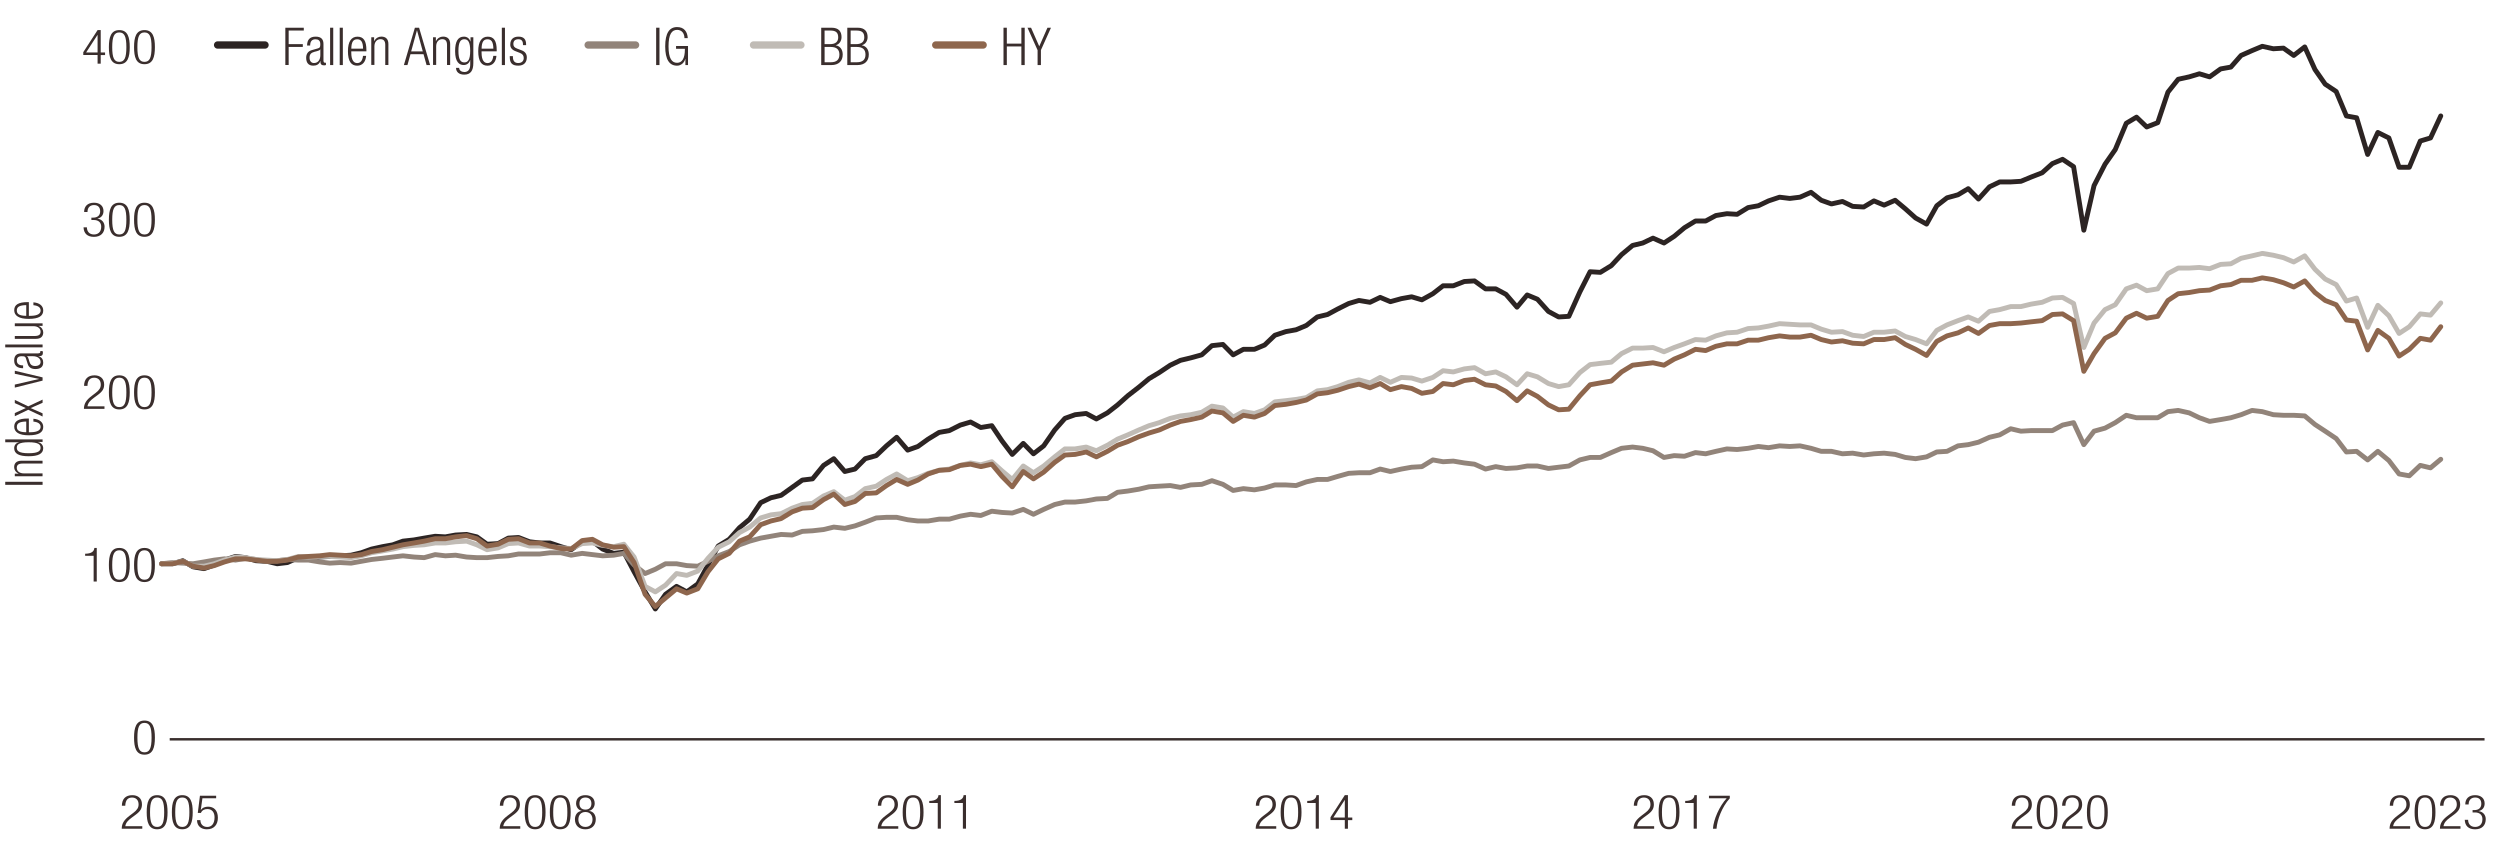 <?xml version="1.0" encoding="UTF-8"?>
<svg xmlns="http://www.w3.org/2000/svg" width="765" height="261.3" viewBox="0 0 765 261.3">
  <defs>
    <style>
      .cls-1, .cls-2, .cls-3, .cls-4, .cls-5, .cls-6, .cls-7, .cls-8, .cls-9 {
        fill: none;
        stroke-linejoin: round;
      }

      .cls-1, .cls-2, .cls-3, .cls-4, .cls-5, .cls-6, .cls-8, .cls-9 {
        stroke-linecap: round;
      }

      .cls-1, .cls-4, .cls-5, .cls-9 {
        stroke-width: 1.5px;
      }

      .cls-1, .cls-6 {
        stroke: #c0bbb5;
      }

      .cls-2, .cls-4 {
        stroke: #8e664d;
      }

      .cls-2, .cls-6 {
        stroke-width: 2.25px;
      }

      .cls-3, .cls-5 {
        stroke: #2c2423;
      }

      .cls-3, .cls-8 {
        stroke-width: 2.25px;
      }

      .cls-7 {
        stroke: #392e2d;
        stroke-width: .75px;
      }

      .cls-8, .cls-9 {
        stroke: #92847a;
      }

      .cls-10 {
        fill: #3a2e2d;
      }
    </style>
  </defs>
  <g id="Layer_9" data-name="Layer 9">
    <polyline class="cls-5" points="49.45 172.51 52.82 172.51 55.94 171.58 59.07 173.45 62.44 174.01 65.57 172.88 68.69 171.39 72.06 170.27 75.19 170.64 78.32 171.58 81.68 171.76 84.81 172.51 87.94 172.14 91.31 170.64 94.43 171.01 97.8 170.45 100.93 170.27 104.06 170.08 107.43 169.89 110.55 169.15 113.68 168.02 117.05 167.28 120.18 166.72 123.3 165.59 126.67 165.22 129.8 164.66 133.17 164.1 136.29 164.28 139.42 163.72 142.79 163.54 145.92 164.28 149.04 166.53 152.41 166.34 155.54 164.66 158.67 164.47 162.04 165.78 165.16 166.15 168.29 166.15 171.66 167.28 174.79 168.21 178.15 165.78 181.28 165.59 184.41 168.02 187.78 169.33 190.9 168.96 194.03 174.94 197.4 181.11 200.53 186.34 203.65 181.86 207.02 179.43 210.15 181.11 213.52 178.68 216.65 172.88 219.77 167.09 223.14 165.03 226.27 161.48 229.4 158.86 232.76 153.82 235.89 152.32 239.02 151.57 242.39 149.14 245.51 146.9 248.64 146.53 252.01 142.41 255.14 140.36 258.51 144.28 261.63 143.53 264.76 140.36 268.13 139.42 271.26 136.43 274.38 133.81 277.75 137.74 280.88 136.62 284.01 134.37 287.37 132.32 290.5 131.76 293.87 130.07 297 129.14 300.12 130.82 303.49 130.26 306.62 134.93 309.75 139.05 313.12 135.68 316.24 138.86 319.37 136.43 322.74 131.57 325.87 128.02 328.99 126.9 332.36 126.52 335.49 128.2 338.86 126.34 341.98 123.9 345.11 121.1 348.48 118.48 351.61 115.87 354.73 114 358.1 111.75 361.23 110.26 364.36 109.51 367.73 108.58 370.85 105.77 374.22 105.4 377.35 108.58 380.48 106.89 383.84 106.89 386.97 105.58 390.1 102.59 393.47 101.47 396.59 100.91 399.72 99.6 403.09 96.99 406.22 96.24 409.35 94.55 412.71 92.87 415.84 91.94 419.21 92.5 422.34 91 425.46 92.31 428.83 91.38 431.96 90.82 435.09 91.75 438.45 89.88 441.58 87.45 444.71 87.45 448.08 86.14 451.2 85.96 454.57 88.39 457.7 88.39 460.83 90.07 464.2 93.99 467.32 90.26 470.45 91.56 473.82 95.3 476.95 96.99 480.07 96.8 483.44 89.32 486.57 83.15 489.7 83.34 493.06 81.28 496.19 77.92 499.56 75.11 502.69 74.36 505.82 72.87 509.18 74.36 512.31 72.31 515.44 69.69 518.81 67.63 521.93 67.63 525.06 65.95 528.43 65.39 531.56 65.58 534.92 63.52 538.05 62.96 541.18 61.47 544.55 60.34 547.67 60.72 550.8 60.34 554.17 58.85 557.3 61.28 560.43 62.4 563.79 61.65 566.92 63.15 570.29 63.34 573.42 61.47 576.54 62.77 579.91 61.28 583.04 63.9 586.17 66.7 589.53 68.57 592.66 62.96 595.79 60.53 599.16 59.6 602.28 57.73 605.41 60.9 608.78 57.17 611.91 55.67 615.28 55.67 618.4 55.48 621.53 54.18 624.9 52.87 628.03 50.06 631.15 48.75 634.52 51 637.65 70.44 640.78 56.79 644.14 50.25 647.27 45.76 650.64 37.72 653.77 35.85 656.9 38.85 660.26 37.54 663.39 28.19 666.52 24.26 669.89 23.52 673.01 22.58 676.14 23.52 679.51 21.09 682.64 20.53 685.76 16.97 689.13 15.48 692.26 14.17 695.63 14.92 698.75 14.73 701.88 16.97 705.25 14.36 708.38 21.27 711.51 25.76 714.87 28 718 35.48 721.13 36.04 724.5 47.26 727.62 40.53 730.99 42.21 734.12 51.18 737.25 51.18 740.61 43.15 743.74 42.21 746.87 35.48"/>
    <polyline class="cls-9" points="49.45 172.51 52.82 172.14 55.94 172.32 59.07 172.51 62.44 171.95 65.57 171.39 68.69 171.01 72.06 171.39 75.19 170.83 78.32 171.2 81.68 171.76 84.81 171.58 87.94 171.2 91.31 171.39 94.43 171.39 97.8 171.95 100.93 172.32 104.06 172.14 107.43 172.32 110.55 171.76 113.68 171.2 117.05 170.83 120.18 170.45 123.3 170.08 126.67 170.45 129.8 170.64 133.17 169.71 136.29 170.08 139.42 169.89 142.79 170.45 145.92 170.64 149.04 170.64 152.41 170.27 155.54 170.08 158.67 169.52 162.04 169.52 165.16 169.52 168.29 169.15 171.66 169.15 174.79 169.89 178.15 169.33 181.28 169.71 184.41 170.08 187.78 169.89 190.9 169.33 194.03 172.88 197.4 175.5 200.53 174.19 203.65 172.51 207.02 172.51 210.15 173.07 213.52 173.26 216.65 171.76 219.77 170.08 223.14 168.77 226.27 166.72 229.4 165.59 232.76 164.66 235.89 164.1 239.02 163.54 242.39 163.72 245.51 162.6 248.64 162.42 252.01 162.04 255.14 161.29 258.51 161.67 261.63 160.92 264.76 159.8 268.13 158.49 271.26 158.3 274.38 158.3 277.75 159.05 280.88 159.42 284.01 159.42 287.37 158.86 290.5 158.86 293.87 157.93 297 157.37 300.12 157.74 303.49 156.43 306.62 156.81 309.75 156.99 313.12 155.87 316.24 157.37 319.37 155.87 322.74 154.38 325.87 153.63 328.99 153.63 332.36 153.26 335.49 152.69 338.86 152.51 341.98 150.64 345.11 150.26 348.48 149.7 351.61 148.96 354.73 148.77 358.1 148.58 361.23 149.14 364.36 148.39 367.73 148.21 370.85 147.09 374.22 148.21 377.35 150.08 380.48 149.52 383.84 149.89 386.97 149.33 390.1 148.39 393.47 148.39 396.59 148.58 399.72 147.46 403.09 146.71 406.22 146.71 409.35 145.78 412.71 144.84 415.84 144.66 419.21 144.66 422.34 143.53 425.46 144.28 428.83 143.53 431.96 142.97 435.09 142.79 438.45 140.73 441.58 141.29 444.71 141.1 448.08 141.66 451.2 142.04 454.57 143.53 457.7 142.79 460.83 143.35 464.2 143.16 467.32 142.6 470.45 142.6 473.82 143.35 476.95 142.97 480.07 142.6 483.44 140.73 486.57 139.98 489.7 139.98 493.06 138.49 496.19 137.18 499.56 136.8 502.69 137.18 505.82 137.93 509.18 139.98 512.31 139.42 515.44 139.61 518.81 138.49 521.93 138.86 525.06 138.11 528.43 137.37 531.56 137.55 534.92 137.18 538.05 136.62 541.18 136.99 544.55 136.43 547.67 136.62 550.8 136.43 554.17 137.18 557.3 138.11 560.43 138.11 563.79 138.86 566.92 138.67 570.29 139.23 573.42 138.86 576.54 138.67 579.91 139.05 583.04 139.98 586.17 140.36 589.53 139.8 592.66 138.3 595.79 138.11 599.16 136.43 602.28 136.06 605.41 135.31 608.78 133.81 611.91 133.07 615.28 131.2 618.4 131.94 621.53 131.76 624.9 131.76 628.03 131.76 631.15 130.07 634.52 129.33 637.65 136.06 640.78 131.94 644.14 131.01 647.27 129.33 650.64 127.08 653.77 127.83 656.9 127.83 660.26 127.83 663.39 125.96 666.52 125.59 669.89 126.34 673.01 127.83 676.14 128.95 679.51 128.39 682.64 127.83 685.76 126.9 689.13 125.59 692.26 125.96 695.63 126.9 698.75 127.08 701.88 127.08 705.25 127.27 708.38 129.89 711.51 131.94 714.87 134.19 718 138.3 721.13 138.11 724.5 140.73 727.62 138.11 730.99 140.92 734.12 145.03 737.25 145.59 740.61 142.41 743.74 143.16 746.87 140.54"/>
    <polyline class="cls-1" points="49.45 172.51 52.82 172.32 55.94 171.76 59.07 173.26 62.44 173.26 65.57 172.51 68.69 171.39 72.06 170.45 75.19 170.64 78.32 171.2 81.68 171.39 84.81 171.58 87.94 171.2 91.31 170.27 94.43 170.45 97.8 170.27 100.93 170.27 104.06 170.45 107.43 170.64 110.55 170.08 113.68 169.15 117.05 168.58 120.18 168.02 123.3 167.28 126.67 166.9 129.8 166.71 133.17 166.15 136.29 166.15 139.42 165.78 142.79 165.59 145.92 166.71 149.04 168.21 152.41 167.65 155.54 166.34 158.67 166.15 162.04 167.09 165.16 167.09 168.29 167.28 171.66 167.65 174.79 167.84 178.15 166.34 181.28 166.15 184.41 166.9 187.78 167.28 190.9 166.53 194.03 170.45 197.4 179.43 200.53 181.11 203.65 179.05 207.02 175.5 210.15 176.06 213.52 174.75 216.65 170.83 219.77 167.46 223.14 165.78 226.27 162.98 229.4 161.29 232.76 158.49 235.89 157.55 239.02 157.18 242.39 155.5 245.51 154.38 248.64 154 252.01 151.76 255.14 150.45 258.51 153.07 261.63 151.95 264.76 149.52 268.13 148.77 271.26 146.71 274.38 145.03 277.75 147.09 280.88 146.15 284.01 144.84 287.37 143.91 290.5 143.53 293.87 142.41 297 141.66 300.12 142.23 303.49 141.29 306.62 144.09 309.75 146.71 313.12 142.6 316.24 144.66 319.37 142.6 322.74 139.79 325.87 137.36 328.99 137.36 332.36 136.8 335.49 137.93 338.86 136.24 341.98 134.37 345.11 133.07 348.48 131.57 351.61 130.26 354.73 129.33 358.1 128.02 361.23 127.27 364.36 126.9 367.73 126.15 370.85 124.28 374.22 124.84 377.35 127.64 380.48 125.96 383.84 126.52 386.97 125.4 390.1 122.97 393.47 122.6 396.59 122.22 399.72 121.66 403.09 119.61 406.22 119.23 409.35 118.3 412.71 116.99 415.84 116.24 419.21 117.17 422.34 115.49 425.46 116.99 428.83 115.49 431.96 115.68 435.09 116.61 438.45 115.49 441.58 113.44 444.71 113.81 448.08 112.88 451.2 112.5 454.57 114.37 457.7 113.81 460.83 115.31 464.2 117.74 467.32 114.37 470.45 115.31 473.82 117.36 476.95 118.3 480.07 117.74 483.44 114 486.57 111.57 489.7 111.19 493.06 110.82 496.19 108.2 499.56 106.52 502.69 106.52 505.82 106.33 509.18 107.64 512.31 106.33 515.44 105.21 518.81 103.9 521.93 104.09 525.06 102.78 528.43 101.85 531.56 101.66 534.92 100.54 538.05 100.35 541.18 99.79 544.55 99.04 547.67 99.23 550.8 99.42 554.17 99.42 557.3 100.72 560.43 101.66 563.79 101.47 566.92 102.59 570.29 102.97 573.42 101.66 576.54 101.66 579.91 101.28 583.04 102.97 586.17 103.9 589.53 105.21 592.66 101.1 595.79 99.42 599.16 98.11 602.28 96.98 605.41 98.29 608.78 95.3 611.91 94.74 615.28 93.81 618.4 93.81 621.53 93.06 624.9 92.5 628.03 91.19 631.15 91 634.52 92.87 637.65 106.33 640.78 98.85 644.14 94.74 647.27 93.25 650.64 88.39 653.77 87.26 656.9 88.95 660.26 88.39 663.39 83.71 666.52 82.03 669.89 82.03 673.01 81.84 676.14 82.22 679.51 80.91 682.64 80.72 685.76 79.04 689.13 78.29 692.26 77.54 695.63 78.1 698.75 78.85 701.88 80.16 705.25 78.29 708.38 82.4 711.51 85.39 714.87 87.08 718 92.12 721.13 91.19 724.5 100.16 727.62 93.43 730.99 96.61 734.12 102.03 737.25 99.98 740.61 96.05 743.74 96.42 746.87 92.69"/>
    <polyline class="cls-4" points="49.45 172.51 52.82 172.51 55.94 171.76 59.07 173.26 62.44 173.82 65.57 173.07 68.69 171.95 72.06 171.01 75.19 171.01 78.32 171.39 81.68 171.76 84.81 171.76 87.94 171.39 91.31 170.45 94.43 170.27 97.8 170.08 100.93 169.71 104.06 169.89 107.43 170.08 110.55 169.71 113.68 168.77 117.05 168.21 120.18 167.46 123.3 166.71 126.67 166.15 129.8 165.59 133.17 164.85 136.29 164.85 139.42 164.28 142.79 163.91 145.92 164.85 149.04 167.09 152.41 166.53 155.54 165.03 158.67 164.85 162.04 166.15 165.16 166.15 168.29 167.09 171.66 167.84 174.79 168.02 178.15 165.41 181.28 165.03 184.41 166.71 187.78 167.46 190.9 167.28 194.03 172.14 197.4 181.86 200.53 185.6 203.65 182.98 207.02 180.17 210.15 181.48 213.52 180.17 216.65 174.94 219.77 171.01 223.14 169.33 226.27 165.59 229.4 164.28 232.76 160.55 235.89 159.42 239.02 158.68 242.39 156.62 245.51 155.5 248.64 155.31 252.01 152.88 255.14 151.2 258.51 154.38 261.63 153.44 264.76 151.01 268.13 150.82 271.26 148.58 274.38 146.71 277.75 148.21 280.88 146.9 284.01 145.03 287.37 143.91 290.5 143.72 293.87 142.41 297 142.04 300.12 142.79 303.49 142.04 306.62 145.78 309.75 148.96 313.12 144.28 316.24 146.53 319.37 144.47 322.74 141.48 325.87 139.23 328.99 139.05 332.36 138.3 335.49 139.8 338.86 138.11 341.98 136.24 345.11 135.12 348.48 133.63 351.61 132.5 354.73 131.57 358.1 130.07 361.23 128.95 364.36 128.39 367.73 127.64 370.85 125.77 374.22 126.34 377.35 128.95 380.48 127.08 383.84 127.64 386.97 126.52 390.1 124.09 393.47 123.72 396.59 123.16 399.72 122.41 403.09 120.54 406.22 120.17 409.35 119.42 412.71 118.3 415.84 117.55 419.21 118.67 422.34 117.36 425.46 119.23 428.83 118.3 431.96 118.86 435.09 120.35 438.45 119.79 441.58 117.36 444.71 117.74 448.08 116.43 451.2 116.05 454.57 117.74 457.7 118.11 460.83 119.79 464.2 122.6 467.32 119.61 470.45 121.29 473.82 123.9 476.95 125.4 480.07 125.21 483.44 121.1 486.57 117.74 489.7 117.17 493.06 116.61 496.19 113.81 499.56 111.75 502.69 111.38 505.82 111.01 509.18 111.75 512.31 109.88 515.44 108.58 518.81 106.89 521.93 107.27 525.06 105.96 528.43 105.21 531.56 105.21 534.92 104.09 538.05 104.09 541.18 103.34 544.55 102.78 547.67 103.15 550.8 103.15 554.17 102.59 557.3 103.9 560.43 104.65 563.79 104.28 566.92 105.02 570.29 105.21 573.42 103.9 576.54 103.9 579.91 103.34 583.04 105.4 586.17 106.89 589.53 108.76 592.66 104.46 595.79 102.78 599.16 101.85 602.28 100.35 605.41 102.03 608.78 99.6 611.91 99.04 615.28 99.04 618.4 98.85 621.53 98.48 624.9 98.11 628.03 96.24 631.15 96.05 634.52 98.11 637.65 113.62 640.78 108.2 644.14 103.53 647.27 101.85 650.64 97.36 653.77 95.86 656.9 97.36 660.26 96.8 663.39 91.94 666.52 89.88 669.89 89.51 673.01 88.95 676.14 88.76 679.51 87.45 682.64 87.08 685.76 85.77 689.13 85.77 692.26 85.02 695.63 85.58 698.75 86.52 701.88 87.82 705.25 85.96 708.38 89.51 711.51 91.94 714.87 93.25 718 97.92 721.13 98.29 724.5 107.08 727.62 101.1 730.99 103.53 734.12 108.95 737.25 106.89 740.61 103.53 743.74 104.09 746.87 99.98"/>
  </g>
  <g id="Axes_copy" data-name="Axes copy">
    <path class="cls-10" d="m44.21,220.49c2.58,0,3.19,2.19,3.19,5.22s-.61,5.22-3.19,5.22-3.19-2.19-3.19-5.22.61-5.22,3.19-5.22Zm0,9.72c1.56,0,2.17-1.2,2.17-4.5s-.61-4.5-2.17-4.5-2.16,1.2-2.16,4.5.61,4.5,2.16,4.5Z"/>
    <g>
      <path class="cls-10" d="m1.6,148.36v-.93h11.43v.93H1.6Z"/>
      <path class="cls-10" d="m4.53,145.73v-.78h1.18v-.03c-.94-.43-1.38-1.19-1.38-1.97,0-1.17.67-1.97,2.27-1.97h6.42v.87h-6.15c-1.17,0-1.74.43-1.74,1.32,0,1.01.86,1.69,2.18,1.69h5.71v.87H4.53Z"/>
      <path class="cls-10" d="m11.62,135.24v.03c.98.23,1.6.97,1.6,1.88,0,1.69-1.5,2.46-4.45,2.46s-4.43-.77-4.43-2.46c0-.96.58-1.61,1.47-1.79v-.03H1.6v-.87h11.43v.78h-1.41Zm.8,1.77c0-.88-.5-1.68-3.65-1.68s-3.63.8-3.63,1.68.5,1.68,3.63,1.68,3.65-.81,3.65-1.68Z"/>
      <path class="cls-10" d="m10.22,128.14c1.81.13,3.01,1.03,3.01,2.48,0,1.62-1.25,2.58-4.45,2.58-2.95,0-4.43-.96-4.43-2.65s1.3-2.48,4.13-2.48h.35v4.2h.4c2.45,0,3.2-.78,3.2-1.64,0-.91-.72-1.48-2.21-1.62v-.87Zm-2.19.85c-2.11.03-2.88.56-2.88,1.64s.77,1.61,2.88,1.64v-3.27Z"/>
      <path class="cls-10" d="m9.38,124.87l3.65,1.61v.98l-4.39-2.07-4.11,1.98v-.98l3.36-1.52-3.36-1.52v-.98l4.11,1.98,4.39-2.07v.98l-3.65,1.61Z"/>
      <path class="cls-10" d="m4.53,118.61v-.93l7.41-1.71v-.03l-7.41-1.56v-.93l8.5,2.03v.99l-8.5,2.14Z"/>
      <path class="cls-10" d="m7.06,112.68c-1.75,0-2.72-.75-2.72-2.38s.91-2.17,2.26-2.17h5.03c.48,0,.7-.14.7-.45v-.25h.7c.06.16.1.29.1.41,0,.68-.18,1.12-1.06,1.12h-.29v.03c1.12.35,1.44,1.13,1.44,1.98,0,1.35-.93,1.96-2.4,1.96-1.12,0-2.02-.46-2.35-1.55l-.51-1.64c-.19-.61-.35-.74-1.34-.74-1.09,0-1.47.55-1.47,1.33,0,1.03.69,1.48,1.92,1.48v.87Zm1.17-3.68v.03c.29.09.46.58.56.93l.21.72c.26.87.75,1.32,1.76,1.32s1.66-.46,1.66-1.22c0-1.06-.88-1.78-2.4-1.78h-1.79Z"/>
      <path class="cls-10" d="m1.6,106.29v-.87h11.43v.87H1.6Z"/>
      <path class="cls-10" d="m4.53,103.69v-.87h5.99c1.38,0,1.9-.42,1.9-1.33,0-.98-.86-1.68-2.18-1.68h-5.71v-.87h8.5v.78h-1.18v.03c.94.43,1.38,1.19,1.38,1.97,0,1.17-.67,1.97-2.27,1.97h-6.42Z"/>
      <path class="cls-10" d="m10.22,92.52c1.81.13,3.01,1.03,3.01,2.48,0,1.62-1.25,2.58-4.45,2.58-2.95,0-4.43-.96-4.43-2.65s1.3-2.48,4.13-2.48h.35v4.2h.4c2.45,0,3.2-.78,3.2-1.64,0-.91-.72-1.48-2.21-1.62v-.87Zm-2.19.85c-2.11.03-2.88.56-2.88,1.64s.77,1.61,2.88,1.64v-3.27Z"/>
    </g>
    <g>
      <path class="cls-10" d="m29.86,16.84h-4.38v-.87l4.38-6.76h.96v6.85h1.33v.78h-1.33v2.64h-.96v-2.64Zm0-.78v-5.37h-.03l-3.48,5.37h3.51Z"/>
      <path class="cls-10" d="m36.51,9.21c2.58,0,3.19,2.19,3.19,5.22s-.61,5.22-3.19,5.22-3.19-2.19-3.19-5.22.61-5.22,3.19-5.22Zm0,9.72c1.56,0,2.16-1.2,2.16-4.5s-.61-4.5-2.16-4.5-2.17,1.2-2.17,4.5.61,4.5,2.17,4.5Z"/>
      <path class="cls-10" d="m44.21,9.21c2.58,0,3.19,2.19,3.19,5.22s-.61,5.22-3.19,5.22-3.19-2.19-3.19-5.22.61-5.22,3.19-5.22Zm0,9.72c1.56,0,2.16-1.2,2.16-4.5s-.61-4.5-2.16-4.5-2.17,1.2-2.17,4.5.61,4.5,2.17,4.5Z"/>
    </g>
    <g>
      <path class="cls-10" d="m37.29,246.54c.03-1.99,1.07-3.22,3.21-3.22,1.54,0,2.94.83,2.94,2.79,0,1.25-.42,2.07-1.88,3.16l-1.23.91c-1.19.88-1.81,1.55-1.99,2.63h5.2v.78h-6.29c0-1.7.85-2.8,2.37-3.96l1.22-.93c1.14-.87,1.57-1.57,1.57-2.55,0-1.36-.83-2.1-2-2.1-1.3,0-2.02.78-2.08,2.5h-1.03Z"/>
      <path class="cls-10" d="m48.08,243.32c2.58,0,3.19,2.19,3.19,5.22s-.61,5.22-3.19,5.22-3.19-2.19-3.19-5.22.61-5.22,3.19-5.22Zm0,9.72c1.56,0,2.16-1.2,2.16-4.5s-.61-4.5-2.16-4.5-2.17,1.2-2.17,4.5.61,4.5,2.17,4.5Z"/>
      <path class="cls-10" d="m55.78,243.32c2.58,0,3.19,2.19,3.19,5.22s-.61,5.22-3.19,5.22-3.19-2.19-3.19-5.22.61-5.22,3.19-5.22Zm0,9.72c1.56,0,2.17-1.2,2.17-4.5s-.61-4.5-2.17-4.5-2.16,1.2-2.16,4.5.61,4.5,2.16,4.5Z"/>
      <path class="cls-10" d="m66.14,243.49v.78h-4.2l-.5,3.58.03.03c.43-.75,1.36-1.04,2.2-1.04,1.75,0,3,1.12,3,3.4,0,2.06-1.14,3.53-3.37,3.53-1.76,0-3.01-1-3.01-2.8h1.03c0,1.16.74,2.08,2.1,2.08s2.23-1.02,2.23-2.95c0-1.42-.69-2.53-2.21-2.53-.85,0-1.64.36-1.96,1.19h-.96l.66-5.27h4.97Z"/>
    </g>
    <g>
      <path class="cls-10" d="m268.62,246.54c.03-1.99,1.07-3.22,3.21-3.22,1.54,0,2.94.83,2.94,2.79,0,1.25-.42,2.07-1.88,3.16l-1.23.91c-1.19.88-1.81,1.55-1.99,2.63h5.2v.78h-6.29c0-1.7.85-2.8,2.37-3.96l1.22-.93c1.14-.87,1.57-1.57,1.57-2.55,0-1.36-.83-2.1-2-2.1-1.3,0-2.02.78-2.08,2.5h-1.03Z"/>
      <path class="cls-10" d="m279.41,243.32c2.58,0,3.19,2.19,3.19,5.22s-.61,5.22-3.19,5.22-3.19-2.19-3.19-5.22.61-5.22,3.19-5.22Zm0,9.72c1.56,0,2.16-1.2,2.16-4.5s-.61-4.5-2.16-4.5-2.17,1.2-2.17,4.5.61,4.5,2.17,4.5Z"/>
      <path class="cls-10" d="m286.95,245.72h-2.6v-.64c1.91-.01,2.76-.7,2.82-1.77h.74v10.27h-.96v-7.87Z"/>
      <path class="cls-10" d="m294.64,245.72h-2.6v-.64c1.91-.01,2.76-.7,2.82-1.77h.74v10.27h-.96v-7.87Z"/>
    </g>
    <line class="cls-7" x1="51.93" y1="226.22" x2="760.27" y2="226.22"/>
    <g>
      <path class="cls-10" d="m25.72,118.07c.03-1.99,1.07-3.22,3.21-3.22,1.54,0,2.94.83,2.94,2.79,0,1.25-.42,2.07-1.88,3.16l-1.23.91c-1.19.88-1.81,1.55-1.99,2.63h5.2v.78h-6.29c0-1.7.85-2.8,2.37-3.96l1.22-.93c1.14-.87,1.57-1.57,1.57-2.55,0-1.36-.83-2.1-2-2.1-1.3,0-2.02.78-2.08,2.5h-1.03Z"/>
      <path class="cls-10" d="m36.51,114.85c2.58,0,3.19,2.19,3.19,5.22s-.61,5.22-3.19,5.22-3.19-2.19-3.19-5.22.61-5.22,3.19-5.22Zm0,9.72c1.56,0,2.16-1.2,2.16-4.5s-.61-4.5-2.16-4.5-2.17,1.2-2.17,4.5.61,4.5,2.17,4.5Z"/>
      <path class="cls-10" d="m44.21,114.85c2.58,0,3.19,2.19,3.19,5.22s-.61,5.22-3.19,5.22-3.19-2.19-3.19-5.22.61-5.22,3.19-5.22Zm0,9.72c1.56,0,2.16-1.2,2.16-4.5s-.61-4.5-2.16-4.5-2.17,1.2-2.17,4.5.61,4.5,2.17,4.5Z"/>
    </g>
    <g>
      <path class="cls-10" d="m28.65,170.08h-2.6v-.64c1.91-.01,2.76-.7,2.82-1.77h.74v10.27h-.96v-7.87Z"/>
      <path class="cls-10" d="m36.51,167.67c2.58,0,3.19,2.19,3.19,5.22s-.61,5.22-3.19,5.22-3.19-2.19-3.19-5.22.61-5.22,3.19-5.22Zm0,9.72c1.56,0,2.16-1.2,2.16-4.5s-.61-4.5-2.16-4.5-2.17,1.2-2.17,4.5.61,4.5,2.17,4.5Z"/>
      <path class="cls-10" d="m44.21,167.67c2.58,0,3.19,2.19,3.19,5.22s-.61,5.22-3.19,5.22-3.19-2.19-3.19-5.22.61-5.22,3.19-5.22Zm0,9.72c1.56,0,2.16-1.2,2.16-4.5s-.61-4.5-2.16-4.5-2.17,1.2-2.17,4.5.61,4.5,2.17,4.5Z"/>
    </g>
    <g>
      <path class="cls-10" d="m152.95,246.54c.03-1.99,1.07-3.22,3.21-3.22,1.54,0,2.94.83,2.94,2.79,0,1.25-.42,2.07-1.88,3.16l-1.23.91c-1.19.88-1.81,1.55-1.99,2.63h5.2v.78h-6.29c0-1.7.85-2.8,2.37-3.96l1.22-.93c1.14-.87,1.57-1.57,1.57-2.55,0-1.36-.83-2.1-2-2.1-1.3,0-2.02.78-2.08,2.5h-1.03Z"/>
      <path class="cls-10" d="m163.75,243.32c2.58,0,3.19,2.19,3.19,5.22s-.61,5.22-3.19,5.22-3.19-2.19-3.19-5.22.61-5.22,3.19-5.22Zm0,9.72c1.56,0,2.16-1.2,2.16-4.5s-.61-4.5-2.16-4.5-2.17,1.2-2.17,4.5.61,4.5,2.17,4.5Z"/>
      <path class="cls-10" d="m171.44,243.32c2.58,0,3.19,2.19,3.19,5.22s-.61,5.22-3.19,5.22-3.19-2.19-3.19-5.22.61-5.22,3.19-5.22Zm0,9.72c1.56,0,2.17-1.2,2.17-4.5s-.61-4.5-2.17-4.5-2.16,1.2-2.16,4.5.61,4.5,2.16,4.5Z"/>
      <path class="cls-10" d="m178,248.15v-.03c-1.12-.26-1.72-1.29-1.72-2.26,0-1.68,1.2-2.54,2.85-2.54s2.85.86,2.85,2.54c0,.97-.58,2-1.72,2.26v.03c1.4.13,2.05,1.33,2.05,2.54,0,1.94-1.28,3.08-3.19,3.08s-3.19-1.13-3.19-3.08c0-1.2.66-2.41,2.05-2.54Zm1.14,4.89c1.44,0,2.17-1.04,2.17-2.28s-.72-2.29-2.17-2.29-2.16,1.04-2.16,2.29.72,2.28,2.16,2.28Zm0-5.3c1.23,0,1.83-.75,1.83-1.84s-.59-1.86-1.83-1.86-1.83.75-1.83,1.86.61,1.84,1.83,1.84Z"/>
    </g>
    <g>
      <path class="cls-10" d="m615.6,246.54c.03-1.99,1.07-3.22,3.21-3.22,1.54,0,2.94.83,2.94,2.79,0,1.25-.42,2.07-1.88,3.16l-1.23.91c-1.19.88-1.81,1.55-1.99,2.63h5.2v.78h-6.29c0-1.7.85-2.8,2.37-3.96l1.22-.93c1.14-.87,1.57-1.57,1.57-2.55,0-1.36-.83-2.1-2-2.1-1.3,0-2.02.78-2.08,2.5h-1.03Z"/>
      <path class="cls-10" d="m626.4,243.32c2.58,0,3.19,2.19,3.19,5.22s-.61,5.22-3.19,5.22-3.19-2.19-3.19-5.22.61-5.22,3.19-5.22Zm0,9.72c1.55,0,2.16-1.2,2.16-4.5s-.61-4.5-2.16-4.5-2.17,1.2-2.17,4.5.61,4.5,2.17,4.5Z"/>
      <path class="cls-10" d="m631,246.54c.03-1.99,1.07-3.22,3.21-3.22,1.54,0,2.93.83,2.93,2.79,0,1.25-.42,2.07-1.88,3.16l-1.24.91c-1.19.88-1.81,1.55-1.99,2.63h5.2v.78h-6.29c0-1.7.85-2.8,2.37-3.96l1.22-.93c1.14-.87,1.57-1.57,1.57-2.55,0-1.36-.83-2.1-2-2.1-1.3,0-2.02.78-2.08,2.5h-1.03Z"/>
      <path class="cls-10" d="m641.79,243.32c2.58,0,3.19,2.19,3.19,5.22s-.61,5.22-3.19,5.22-3.19-2.19-3.19-5.22.61-5.22,3.19-5.22Zm0,9.72c1.56,0,2.17-1.2,2.17-4.5s-.61-4.5-2.17-4.5-2.17,1.2-2.17,4.5.61,4.5,2.17,4.5Z"/>
    </g>
    <g>
      <path class="cls-10" d="m499.94,246.54c.03-1.99,1.07-3.22,3.21-3.22,1.54,0,2.93.83,2.93,2.79,0,1.25-.42,2.07-1.88,3.16l-1.24.91c-1.19.88-1.81,1.55-1.99,2.63h5.2v.78h-6.29c0-1.7.85-2.8,2.37-3.96l1.22-.93c1.14-.87,1.57-1.57,1.57-2.55,0-1.36-.83-2.1-2-2.1-1.3,0-2.02.78-2.08,2.5h-1.03Z"/>
      <path class="cls-10" d="m510.73,243.32c2.58,0,3.19,2.19,3.19,5.22s-.61,5.22-3.19,5.22-3.19-2.19-3.19-5.22.61-5.22,3.19-5.22Zm0,9.72c1.56,0,2.17-1.2,2.17-4.5s-.61-4.5-2.17-4.5-2.17,1.2-2.17,4.5.61,4.5,2.17,4.5Z"/>
      <path class="cls-10" d="m518.27,245.72h-2.6v-.64c1.91-.01,2.76-.7,2.82-1.77h.74v10.27h-.96v-7.87Z"/>
      <path class="cls-10" d="m522.94,243.49h6.38v.78c-2.44,2.71-3.83,6.53-4.07,9.32h-1.09c.18-2.83,1.96-6.86,4.2-9.32h-5.42v-.78Z"/>
    </g>
    <g>
      <path class="cls-10" d="m27.97,66.6h.53c1.36,0,2.15-.7,2.15-1.92s-.64-1.93-1.88-1.93c-1.14,0-1.99.67-2,2.12h-1.03c0-1.71,1.03-2.84,3.03-2.84,1.75,0,2.9.96,2.9,2.54,0,1.13-.59,2.05-1.83,2.32v.03c1.35.17,2.16,1.18,2.16,2.44,0,1.86-1.12,3.12-3.26,3.12-1.96,0-3.1-1-3.18-2.92h1.03c0,1.2.69,2.19,2.15,2.19,1.15,0,2.23-.64,2.23-2.37,0-1.33-.88-2.06-2.26-2.06h-.75v-.73Z"/>
      <path class="cls-10" d="m36.51,62.03c2.58,0,3.19,2.19,3.19,5.22s-.61,5.22-3.19,5.22-3.19-2.19-3.19-5.22.61-5.22,3.19-5.22Zm0,9.72c1.56,0,2.16-1.2,2.16-4.5s-.61-4.5-2.16-4.5-2.17,1.2-2.17,4.5.61,4.5,2.17,4.5Z"/>
      <path class="cls-10" d="m44.21,62.03c2.58,0,3.19,2.19,3.19,5.22s-.61,5.22-3.19,5.22-3.19-2.19-3.19-5.22.61-5.22,3.19-5.22Zm0,9.72c1.56,0,2.16-1.2,2.16-4.5s-.61-4.5-2.16-4.5-2.17,1.2-2.17,4.5.61,4.5,2.17,4.5Z"/>
    </g>
    <g>
      <path class="cls-10" d="m384.28,246.54c.03-1.99,1.07-3.22,3.21-3.22,1.54,0,2.94.83,2.94,2.79,0,1.25-.42,2.07-1.88,3.16l-1.23.91c-1.19.88-1.81,1.55-1.99,2.63h5.2v.78h-6.29c0-1.7.85-2.8,2.37-3.96l1.22-.93c1.14-.87,1.57-1.57,1.57-2.55,0-1.36-.83-2.1-2-2.1-1.3,0-2.02.78-2.08,2.5h-1.03Z"/>
      <path class="cls-10" d="m395.07,243.32c2.58,0,3.19,2.19,3.19,5.22s-.61,5.22-3.19,5.22-3.19-2.19-3.19-5.22.61-5.22,3.19-5.22Zm0,9.72c1.55,0,2.16-1.2,2.16-4.5s-.61-4.5-2.16-4.5-2.17,1.2-2.17,4.5.61,4.5,2.17,4.5Z"/>
      <path class="cls-10" d="m402.61,245.72h-2.6v-.64c1.91-.01,2.76-.7,2.82-1.77h.74v10.27h-.96v-7.87Z"/>
      <path class="cls-10" d="m411.51,250.95h-4.38v-.87l4.38-6.76h.96v6.85h1.33v.78h-1.33v2.64h-.96v-2.64Zm0-.78v-5.37h-.03l-3.48,5.37h3.51Z"/>
    </g>
    <g>
      <path class="cls-10" d="m731.27,246.54c.03-1.99,1.07-3.22,3.21-3.22,1.54,0,2.93.83,2.93,2.79,0,1.25-.42,2.07-1.88,3.16l-1.24.91c-1.19.88-1.81,1.55-1.99,2.63h5.2v.78h-6.29c0-1.7.85-2.8,2.37-3.96l1.22-.93c1.14-.87,1.57-1.57,1.57-2.55,0-1.36-.83-2.1-2-2.1-1.3,0-2.02.78-2.08,2.5h-1.03Z"/>
      <path class="cls-10" d="m742.06,243.32c2.58,0,3.19,2.19,3.19,5.22s-.61,5.22-3.19,5.22-3.19-2.19-3.19-5.22.61-5.22,3.19-5.22Zm0,9.72c1.56,0,2.17-1.2,2.17-4.5s-.61-4.5-2.17-4.5-2.17,1.2-2.17,4.5.61,4.5,2.17,4.5Z"/>
      <path class="cls-10" d="m746.66,246.54c.03-1.99,1.07-3.22,3.21-3.22,1.54,0,2.94.83,2.94,2.79,0,1.25-.42,2.07-1.88,3.16l-1.23.91c-1.19.88-1.81,1.55-1.99,2.63h5.2v.78h-6.29c0-1.7.85-2.8,2.37-3.96l1.22-.93c1.14-.87,1.57-1.57,1.57-2.55,0-1.36-.83-2.1-2-2.1-1.3,0-2.02.78-2.08,2.5h-1.03Z"/>
      <path class="cls-10" d="m756.6,247.89h.53c1.36,0,2.15-.7,2.15-1.92s-.64-1.93-1.88-1.93c-1.14,0-1.99.67-2,2.12h-1.03c0-1.71,1.03-2.84,3.03-2.84,1.75,0,2.9.96,2.9,2.54,0,1.13-.59,2.05-1.83,2.32v.03c1.35.17,2.17,1.18,2.17,2.44,0,1.86-1.12,3.12-3.25,3.12-1.96,0-3.1-1-3.18-2.92h1.03c0,1.2.69,2.19,2.15,2.19,1.15,0,2.23-.64,2.23-2.37,0-1.33-.88-2.06-2.26-2.06h-.75v-.73Z"/>
    </g>
  </g>
  <g id="LEGEND_copy" data-name="LEGEND copy">
    <g>
      <path class="cls-10" d="m251.31,8.48h3.14c2.2,0,3.06,1.17,3.06,2.87,0,1.12-.61,2.19-1.76,2.48v.03c1.4.27,2.12,1.36,2.12,2.85,0,2-1.29,3.2-3.45,3.2h-3.13v-11.43Zm1.02,5.03h1.61c1.76,0,2.55-.75,2.55-2.08,0-1.52-.78-2.08-2.38-2.08h-1.79v4.16Zm0,5.54h1.9c1.77,0,2.63-.8,2.63-2.34s-.86-2.34-2.63-2.34h-1.9v4.67Z"/>
      <path class="cls-10" d="m259.29,8.48h3.14c2.2,0,3.06,1.17,3.06,2.87,0,1.12-.61,2.19-1.76,2.48v.03c1.4.27,2.12,1.36,2.12,2.85,0,2-1.29,3.2-3.45,3.2h-3.13v-11.43Zm1.02,5.03h1.61c1.76,0,2.55-.75,2.55-2.08,0-1.52-.78-2.08-2.38-2.08h-1.79v4.16Zm0,5.54h1.9c1.77,0,2.63-.8,2.63-2.34s-.86-2.34-2.63-2.34h-1.9v4.67Z"/>
    </g>
    <line class="cls-6" x1="230.58" y1="13.77" x2="245.08" y2="13.77"/>
    <g>
      <path class="cls-10" d="m200.78,8.48h1.02v11.43h-1.02v-11.43Z"/>
      <path class="cls-10" d="m206.87,14.94v-.86h3.66v5.83h-.8v-1.89h-.03c-.35,1.26-1.37,2.08-2.51,2.08-2.33,0-3.64-1.81-3.64-5.91s1.31-5.91,3.64-5.91c2.17,0,3.14,1.42,3.27,3.39h-1.02c0-1.38-.75-2.53-2.25-2.53-1.63,0-2.62,1.34-2.62,5.04s.99,5.04,2.62,5.04c1.53,0,2.38-1.38,2.38-4.05v-.24h-2.7Z"/>
    </g>
    <line class="cls-8" x1="179.98" y1="13.77" x2="194.48" y2="13.77"/>
    <g>
      <path class="cls-10" d="m87.31,8.48h5.65v.86h-4.63v4.16h4.33v.86h-4.33v5.54h-1.02v-11.43Z"/>
      <path class="cls-10" d="m93.97,13.93c0-1.74.83-2.72,2.62-2.72s2.39.91,2.39,2.26v5.03c0,.48.16.7.49.7h.27v.7c-.18.06-.32.1-.45.1-.75,0-1.23-.18-1.23-1.06v-.29h-.03c-.38,1.12-1.25,1.44-2.19,1.44-1.48,0-2.15-.93-2.15-2.4,0-1.12.51-2.02,1.71-2.35l1.8-.51c.67-.19.81-.35.81-1.34,0-1.09-.61-1.47-1.47-1.47-1.13,0-1.63.69-1.63,1.92h-.96Zm4.05,1.17h-.03c-.1.29-.64.46-1.02.56l-.8.21c-.96.26-1.45.75-1.45,1.76s.51,1.66,1.34,1.66c1.17,0,1.96-.88,1.96-2.4v-1.79Z"/>
      <path class="cls-10" d="m101.01,8.48h.96v11.43h-.96v-11.43Z"/>
      <path class="cls-10" d="m103.95,8.48h.96v11.43h-.96v-11.43Z"/>
      <path class="cls-10" d="m112.04,17.09c-.14,1.81-1.13,3.01-2.73,3.01-1.79,0-2.84-1.25-2.84-4.45,0-2.95,1.05-4.43,2.92-4.43s2.73,1.3,2.73,4.13v.35h-4.63v.4c0,2.45.86,3.2,1.8,3.2,1.01,0,1.63-.72,1.79-2.21h.96Zm-.94-2.19c-.03-2.11-.62-2.88-1.8-2.88s-1.77.77-1.8,2.88h3.61Z"/>
      <path class="cls-10" d="m113.62,11.4h.86v1.18h.03c.48-.94,1.31-1.38,2.17-1.38,1.29,0,2.17.67,2.17,2.27v6.42h-.96v-6.15c0-1.17-.48-1.75-1.45-1.75-1.12,0-1.87.87-1.87,2.18v5.71h-.96v-8.5Z"/>
      <path class="cls-10" d="m126.96,8.48h1.28l3.37,11.43h-1.08l-.93-3.33h-3.99l-.93,3.33h-1.09l3.37-11.43Zm2.41,7.24l-1.76-6.43h-.03l-1.76,6.43h3.54Z"/>
      <path class="cls-10" d="m132.52,11.4h.86v1.18h.03c.48-.94,1.31-1.38,2.17-1.38,1.29,0,2.17.67,2.17,2.27v6.42h-.96v-6.15c0-1.17-.48-1.75-1.45-1.75-1.12,0-1.87.87-1.87,2.18v5.71h-.96v-8.5Z"/>
      <path class="cls-10" d="m143.98,11.4h.86v7.89c0,2.35-.86,3.55-2.78,3.55-1.64,0-2.51-.86-2.52-2.08h.96c0,.8.75,1.28,1.6,1.28,1.17,0,1.79-.82,1.79-2.32v-1.34h-.03c-.3,1.04-1.1,1.52-1.98,1.52-1.31,0-2.62-.86-2.62-4.26,0-2.93.85-4.43,2.71-4.43.93,0,1.68.54,1.98,1.5h.03v-1.31Zm-1.9,7.7c1.13,0,1.8-.83,1.8-3.55s-.67-3.54-1.8-3.54-1.8.83-1.8,3.54.67,3.55,1.8,3.55Z"/>
      <path class="cls-10" d="m151.91,17.09c-.14,1.81-1.13,3.01-2.73,3.01-1.79,0-2.84-1.25-2.84-4.45,0-2.95,1.05-4.43,2.92-4.43s2.73,1.3,2.73,4.13v.35h-4.63v.4c0,2.45.86,3.2,1.8,3.2,1.01,0,1.63-.72,1.79-2.21h.96Zm-.94-2.19c-.03-2.11-.62-2.88-1.8-2.88s-1.77.77-1.8,2.88h3.61Z"/>
      <path class="cls-10" d="m153.56,8.48h.96v11.43h-.96v-11.43Z"/>
      <path class="cls-10" d="m157.77,15.68c-1.2-.46-1.63-1.17-1.63-2.02,0-1.75,1.09-2.45,2.52-2.45,1.6,0,2.33.82,2.33,2.37v.24h-.96v-.24c0-1.1-.51-1.57-1.39-1.57-1.12,0-1.55.59-1.55,1.44,0,.59.19,1.06,1.15,1.42l1.39.53c1.15.43,1.58,1.23,1.58,2.16,0,1.46-.83,2.53-2.62,2.53s-2.6-.72-2.6-2.64v-.27h.96v.22c0,1.25.54,1.89,1.63,1.89,1.02,0,1.68-.58,1.68-1.52,0-.75-.3-1.23-1.15-1.57l-1.34-.53Z"/>
    </g>
    <line class="cls-3" x1="66.59" y1="13.77" x2="81.09" y2="13.77"/>
    <g>
      <path class="cls-10" d="m312.54,14.21h-4.45v5.7h-1.02v-11.43h1.02v4.87h4.45v-4.87h1.02v11.43h-1.02v-5.7Z"/>
      <path class="cls-10" d="m317.49,15.33l-3.08-6.85h1.09l2.51,5.7,2.51-5.7h1.08l-3.08,6.85v4.58h-1.02v-4.58Z"/>
    </g>
    <line class="cls-2" x1="286.34" y1="13.77" x2="300.84" y2="13.77"/>
  </g>
</svg>